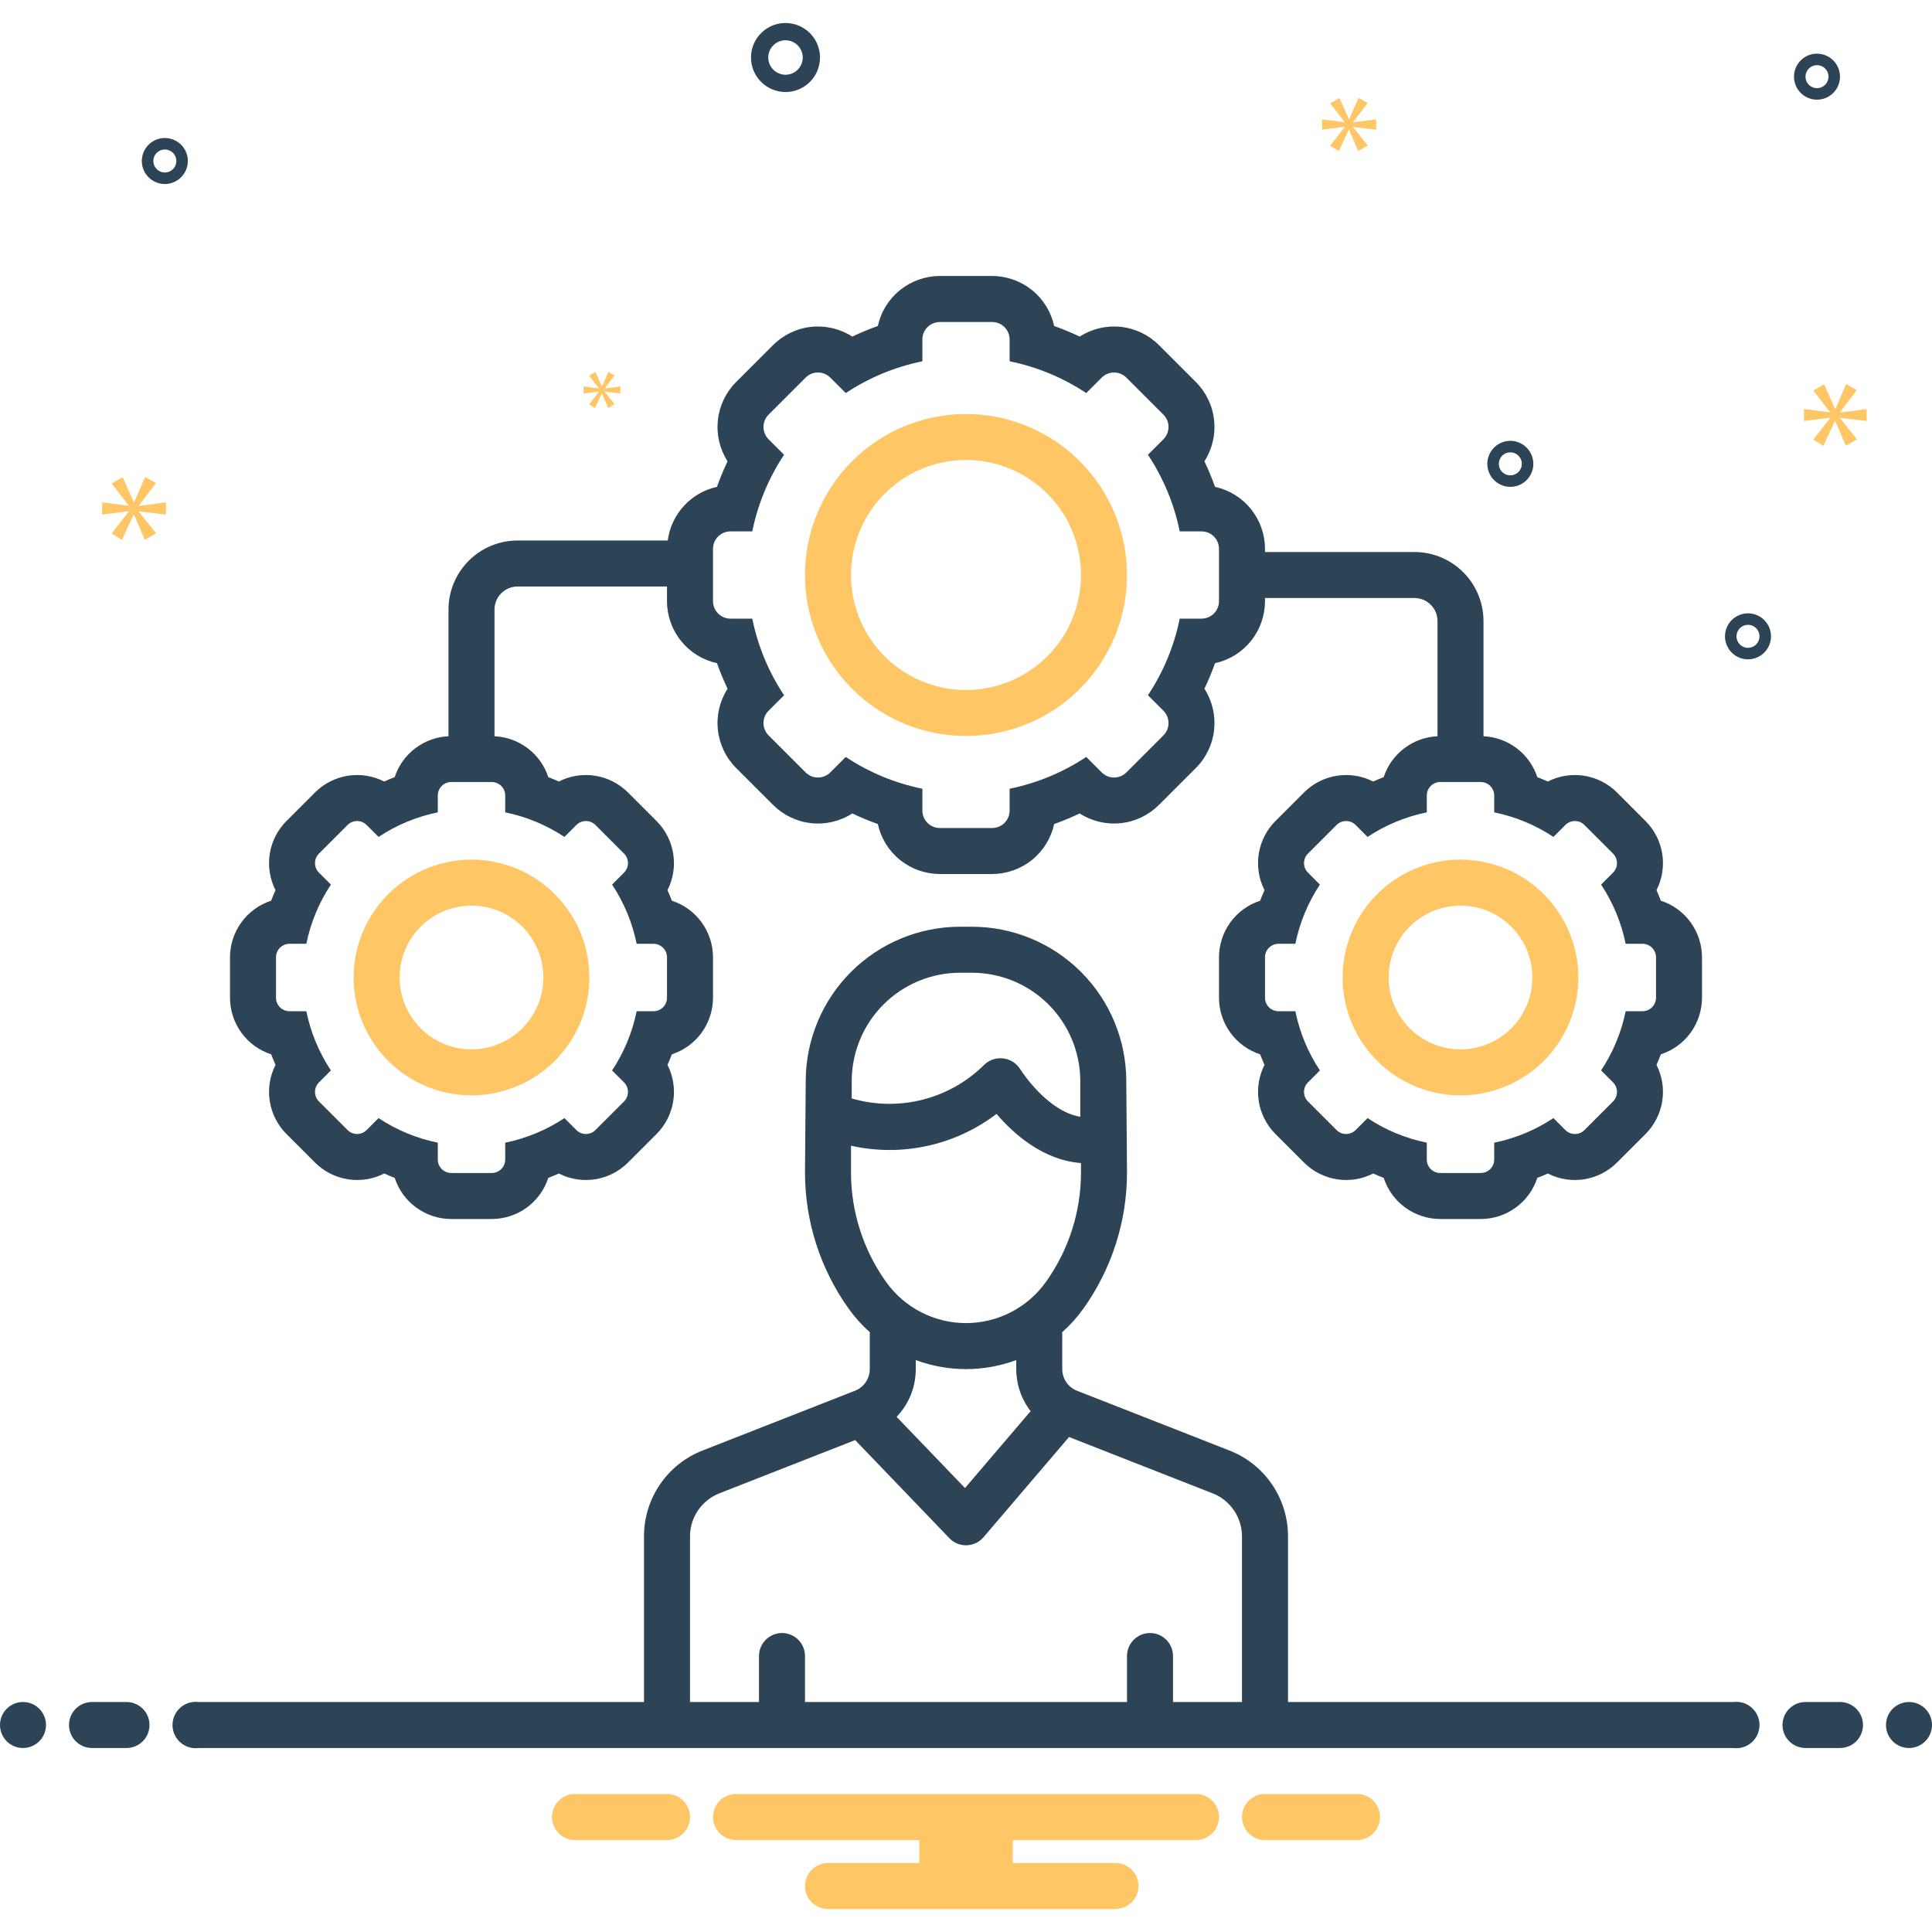 <svg width="123" height="123" viewBox="0 0 123 123" fill="none" xmlns="http://www.w3.org/2000/svg">
<g clip-path="url(#clip0_542_1831)">
<path d="M61.5 26.357C59.473 26.357 57.491 26.959 55.805 28.085C54.12 29.211 52.806 30.812 52.03 32.685C51.254 34.558 51.051 36.619 51.447 38.607C51.843 40.595 52.819 42.422 54.252 43.855C55.686 45.289 57.512 46.265 59.5 46.66C61.489 47.056 63.55 46.853 65.422 46.077C67.296 45.301 68.896 43.988 70.023 42.302C71.149 40.616 71.75 38.635 71.75 36.607C71.747 33.89 70.666 31.285 68.744 29.363C66.823 27.441 64.218 26.36 61.5 26.357ZM61.5 43.929C60.052 43.929 58.636 43.499 57.432 42.695C56.228 41.891 55.29 40.747 54.736 39.409C54.182 38.071 54.037 36.599 54.319 35.179C54.602 33.759 55.299 32.454 56.323 31.43C57.347 30.407 58.651 29.709 60.072 29.427C61.492 29.144 62.964 29.289 64.302 29.843C65.64 30.397 66.783 31.336 67.588 32.54C68.392 33.744 68.821 35.159 68.821 36.607C68.821 38.549 68.05 40.411 66.677 41.785C65.304 43.157 63.442 43.929 61.5 43.929Z" fill="#FFC665"/>
<path d="M22.513 62.232C22.513 63.716 22.954 65.167 23.778 66.401C24.603 67.635 25.775 68.597 27.146 69.165C28.517 69.733 30.026 69.882 31.482 69.592C32.938 69.303 34.275 68.588 35.324 67.538C36.374 66.489 37.089 65.152 37.378 63.696C37.668 62.24 37.519 60.731 36.951 59.36C36.383 57.989 35.421 56.817 34.187 55.992C32.953 55.168 31.502 54.727 30.018 54.727C28.028 54.73 26.121 55.521 24.714 56.928C23.307 58.335 22.516 60.242 22.513 62.232ZM34.594 62.232C34.594 63.137 34.325 64.022 33.823 64.774C33.32 65.527 32.605 66.113 31.769 66.46C30.933 66.806 30.013 66.897 29.125 66.72C28.238 66.543 27.422 66.108 26.782 65.468C26.142 64.828 25.706 64.012 25.53 63.125C25.353 62.237 25.444 61.317 25.79 60.481C26.137 59.645 26.723 58.93 27.476 58.427C28.228 57.925 29.113 57.656 30.018 57.656C31.232 57.656 32.395 58.138 33.254 58.996C34.112 59.855 34.594 61.018 34.594 62.232Z" fill="#FFC665"/>
<path d="M105.738 57.343C105.651 57.117 105.558 56.893 105.46 56.672C105.822 55.959 105.951 55.149 105.826 54.359C105.701 53.569 105.329 52.838 104.764 52.272L102.943 50.451C102.377 49.885 101.646 49.513 100.855 49.388C100.065 49.263 99.255 49.391 98.541 49.755C98.321 49.656 98.098 49.564 97.872 49.477C97.633 48.747 97.177 48.106 96.565 47.641C95.953 47.176 95.214 46.908 94.446 46.872V39.537C94.445 38.372 93.982 37.255 93.158 36.432C92.335 35.608 91.218 35.145 90.053 35.144H80.536V34.942C80.534 34.02 80.218 33.125 79.639 32.407C79.061 31.689 78.254 31.191 77.353 30.994C77.157 30.441 76.932 29.898 76.679 29.369C77.177 28.593 77.395 27.67 77.297 26.753C77.199 25.835 76.79 24.979 76.138 24.326L73.782 21.97C73.129 21.317 72.273 20.908 71.355 20.809C70.438 20.711 69.514 20.93 68.737 21.429C68.209 21.176 67.667 20.951 67.114 20.755C66.917 19.854 66.419 19.047 65.701 18.468C64.983 17.89 64.088 17.573 63.166 17.572H59.834C58.911 17.573 58.017 17.89 57.299 18.468C56.581 19.047 56.083 19.854 55.886 20.755C55.333 20.951 54.791 21.176 54.262 21.429C53.486 20.93 52.562 20.711 51.645 20.809C50.727 20.908 49.871 21.317 49.218 21.97L46.861 24.326C46.21 24.979 45.801 25.835 45.703 26.753C45.605 27.67 45.823 28.593 46.321 29.369C46.068 29.898 45.843 30.441 45.647 30.994C44.837 31.172 44.101 31.596 43.54 32.208C42.979 32.819 42.619 33.589 42.511 34.412H32.946C31.782 34.413 30.665 34.876 29.842 35.7C29.018 36.523 28.555 37.64 28.553 38.804V46.872C27.786 46.908 27.047 47.176 26.435 47.641C25.823 48.106 25.367 48.747 25.128 49.477C24.902 49.564 24.679 49.656 24.459 49.755C23.745 49.391 22.935 49.263 22.145 49.388C21.354 49.513 20.623 49.885 20.056 50.451L18.236 52.272C17.671 52.838 17.299 53.569 17.174 54.359C17.049 55.149 17.178 55.959 17.54 56.672C17.442 56.893 17.349 57.117 17.262 57.343C16.501 57.59 15.838 58.072 15.368 58.719C14.898 59.366 14.644 60.145 14.643 60.945V63.52C14.644 64.32 14.898 65.1 15.368 65.747C15.838 66.394 16.501 66.876 17.262 67.123C17.349 67.349 17.442 67.573 17.541 67.794C17.178 68.507 17.049 69.317 17.174 70.107C17.299 70.897 17.671 71.628 18.235 72.194L20.056 74.015C20.623 74.581 21.354 74.953 22.145 75.078C22.935 75.203 23.745 75.075 24.459 74.711C24.679 74.81 24.902 74.902 25.128 74.989C25.375 75.749 25.857 76.412 26.504 76.883C27.151 77.353 27.93 77.607 28.73 77.608H31.305C32.105 77.607 32.885 77.353 33.532 76.883C34.179 76.412 34.66 75.749 34.908 74.989C35.133 74.902 35.356 74.81 35.577 74.711C36.291 75.075 37.1 75.203 37.891 75.078C38.682 74.953 39.413 74.581 39.979 74.015L41.8 72.194C42.365 71.628 42.737 70.897 42.861 70.107C42.986 69.317 42.858 68.507 42.495 67.794C42.594 67.573 42.687 67.349 42.774 67.123C43.534 66.876 44.197 66.394 44.668 65.747C45.138 65.1 45.392 64.32 45.393 63.52V60.945C45.392 60.145 45.138 59.366 44.668 58.719C44.197 58.072 43.534 57.59 42.774 57.343C42.687 57.117 42.594 56.893 42.495 56.672C42.858 55.959 42.986 55.149 42.861 54.359C42.737 53.569 42.365 52.838 41.8 52.272L39.979 50.451C39.413 49.885 38.682 49.513 37.891 49.388C37.1 49.263 36.291 49.391 35.577 49.755C35.357 49.656 35.134 49.564 34.908 49.477C34.669 48.747 34.213 48.106 33.601 47.641C32.989 47.176 32.25 46.908 31.482 46.872V38.804C31.483 38.416 31.637 38.044 31.912 37.77C32.186 37.495 32.558 37.341 32.946 37.34H42.464V38.274C42.465 39.197 42.782 40.091 43.361 40.809C43.939 41.527 44.746 42.025 45.647 42.222C45.843 42.775 46.068 43.317 46.321 43.847C45.823 44.623 45.605 45.546 45.703 46.463C45.801 47.381 46.21 48.237 46.861 48.89L49.218 51.246C49.871 51.899 50.727 52.308 51.645 52.407C52.562 52.505 53.486 52.286 54.262 51.787C54.791 52.04 55.333 52.265 55.886 52.461C56.083 53.362 56.581 54.169 57.299 54.748C58.017 55.326 58.911 55.642 59.834 55.644H63.166C64.088 55.642 64.983 55.326 65.701 54.748C66.419 54.169 66.917 53.362 67.114 52.461C67.667 52.265 68.209 52.04 68.738 51.787C69.514 52.286 70.438 52.505 71.355 52.407C72.273 52.308 73.129 51.899 73.782 51.246L76.138 48.89C76.79 48.237 77.199 47.381 77.297 46.464C77.395 45.546 77.177 44.623 76.679 43.847C76.932 43.317 77.157 42.775 77.353 42.222C78.254 42.025 79.061 41.527 79.639 40.809C80.218 40.091 80.534 39.197 80.536 38.274V38.072H90.053C90.442 38.073 90.814 38.227 91.088 38.502C91.363 38.776 91.517 39.148 91.518 39.537V46.872C90.75 46.908 90.011 47.176 89.399 47.641C88.787 48.106 88.331 48.747 88.092 49.477C87.866 49.564 87.643 49.656 87.423 49.755C86.71 49.391 85.9 49.263 85.109 49.388C84.318 49.513 83.587 49.885 83.021 50.451L81.2 52.272C80.635 52.838 80.263 53.569 80.138 54.359C80.014 55.149 80.142 55.959 80.505 56.672C80.406 56.893 80.313 57.117 80.226 57.343C79.466 57.59 78.803 58.072 78.332 58.719C77.862 59.366 77.608 60.145 77.607 60.945V63.52C77.608 64.32 77.862 65.1 78.332 65.747C78.803 66.394 79.466 66.876 80.226 67.123C80.313 67.349 80.406 67.573 80.505 67.794C80.142 68.507 80.014 69.317 80.138 70.107C80.263 70.897 80.635 71.628 81.2 72.194L83.021 74.015C83.587 74.581 84.318 74.953 85.109 75.078C85.9 75.203 86.71 75.075 87.423 74.711C87.643 74.81 87.866 74.902 88.092 74.989C88.34 75.749 88.821 76.412 89.468 76.883C90.115 77.353 90.895 77.607 91.695 77.608H94.27C95.07 77.607 95.849 77.353 96.496 76.883C97.143 76.412 97.625 75.749 97.872 74.989C98.098 74.902 98.321 74.81 98.541 74.711C99.255 75.075 100.065 75.203 100.855 75.078C101.646 74.953 102.377 74.581 102.943 74.015L104.764 72.194C105.329 71.628 105.701 70.897 105.826 70.107C105.951 69.317 105.822 68.507 105.46 67.794C105.558 67.573 105.651 67.349 105.738 67.123C106.499 66.876 107.162 66.394 107.632 65.747C108.102 65.1 108.356 64.32 108.357 63.52V60.945C108.356 60.145 108.102 59.366 107.632 58.719C107.162 58.072 106.499 57.59 105.738 57.343ZM32.164 50.645V51.718C33.509 51.992 34.789 52.523 35.934 53.282L36.694 52.522C36.774 52.442 36.869 52.379 36.973 52.336C37.077 52.292 37.189 52.27 37.301 52.27C37.414 52.27 37.526 52.292 37.63 52.336C37.734 52.379 37.829 52.442 37.908 52.522L39.729 54.343C39.89 54.503 39.981 54.722 39.981 54.949C39.981 55.177 39.89 55.395 39.729 55.556L38.968 56.317C39.728 57.461 40.259 58.741 40.532 60.087H41.606C41.719 60.087 41.83 60.109 41.934 60.152C42.038 60.196 42.133 60.259 42.213 60.338C42.293 60.418 42.356 60.513 42.399 60.617C42.442 60.721 42.464 60.833 42.464 60.945V63.52C42.464 63.633 42.442 63.745 42.399 63.849C42.356 63.953 42.292 64.048 42.213 64.127C42.133 64.207 42.038 64.27 41.934 64.314C41.83 64.357 41.719 64.379 41.606 64.379H40.532C40.259 65.725 39.728 67.004 38.968 68.149L39.729 68.909C39.89 69.07 39.981 69.289 39.981 69.516C39.981 69.744 39.89 69.963 39.729 70.124L37.908 71.944C37.747 72.105 37.529 72.196 37.301 72.196C37.074 72.196 36.855 72.105 36.694 71.944L35.934 71.184C34.789 71.943 33.509 72.474 32.164 72.748V73.821C32.164 74.049 32.073 74.267 31.912 74.428C31.751 74.589 31.533 74.679 31.305 74.679H28.73C28.617 74.679 28.506 74.657 28.402 74.614C28.298 74.571 28.203 74.508 28.123 74.428C28.044 74.348 27.98 74.254 27.937 74.15C27.894 74.045 27.872 73.934 27.872 73.821V72.748C26.526 72.474 25.246 71.943 24.102 71.184L23.341 71.944C23.18 72.105 22.962 72.196 22.734 72.196C22.507 72.196 22.288 72.105 22.127 71.944L20.306 70.124C20.145 69.963 20.055 69.744 20.055 69.516C20.055 69.289 20.145 69.07 20.306 68.909L21.067 68.149C20.308 67.004 19.777 65.725 19.503 64.379H18.43C18.317 64.379 18.205 64.357 18.101 64.314C17.997 64.27 17.902 64.207 17.823 64.127C17.743 64.048 17.68 63.953 17.637 63.849C17.594 63.745 17.571 63.633 17.571 63.52V60.945C17.571 60.833 17.594 60.721 17.637 60.617C17.68 60.513 17.743 60.418 17.823 60.339C17.902 60.259 17.997 60.196 18.101 60.152C18.205 60.109 18.317 60.087 18.43 60.087H19.503C19.777 58.742 20.308 57.462 21.067 56.317L20.306 55.556C20.145 55.395 20.055 55.177 20.055 54.95C20.055 54.722 20.145 54.504 20.306 54.343L22.127 52.522C22.207 52.442 22.302 52.379 22.406 52.336C22.51 52.292 22.622 52.27 22.734 52.27C22.847 52.27 22.959 52.292 23.063 52.336C23.167 52.379 23.262 52.442 23.341 52.522L24.102 53.282C25.246 52.523 26.526 51.992 27.872 51.718V50.645C27.872 50.532 27.894 50.421 27.937 50.316C27.98 50.212 28.044 50.118 28.123 50.038C28.203 49.958 28.298 49.895 28.402 49.852C28.506 49.809 28.617 49.786 28.73 49.787H31.305C31.418 49.787 31.53 49.809 31.634 49.852C31.738 49.895 31.833 49.958 31.912 50.038C31.992 50.118 32.055 50.212 32.098 50.316C32.142 50.421 32.164 50.532 32.164 50.645ZM77.607 38.274C77.607 38.569 77.49 38.851 77.282 39.06C77.073 39.268 76.791 39.385 76.496 39.385H75.107C74.753 41.126 74.066 42.783 73.083 44.264L74.068 45.248C74.276 45.457 74.393 45.739 74.393 46.034C74.393 46.328 74.276 46.611 74.068 46.819L71.711 49.176C71.608 49.279 71.486 49.361 71.351 49.416C71.216 49.472 71.072 49.501 70.926 49.501C70.78 49.501 70.635 49.472 70.501 49.416C70.366 49.361 70.243 49.279 70.14 49.176L69.156 48.191C67.675 49.173 66.018 49.861 64.277 50.215V51.604C64.277 51.75 64.248 51.895 64.192 52.029C64.137 52.164 64.055 52.287 63.952 52.39C63.849 52.493 63.726 52.575 63.591 52.631C63.457 52.686 63.312 52.715 63.166 52.715H59.834C59.539 52.715 59.257 52.598 59.048 52.39C58.84 52.181 58.723 51.899 58.723 51.604V50.215C56.981 49.861 55.325 49.173 53.844 48.191L52.86 49.176C52.757 49.279 52.634 49.361 52.499 49.416C52.365 49.472 52.22 49.501 52.074 49.501C51.928 49.501 51.784 49.472 51.649 49.416C51.514 49.361 51.392 49.279 51.289 49.176L48.932 46.819C48.724 46.611 48.607 46.328 48.607 46.034C48.607 45.739 48.724 45.457 48.932 45.248L49.917 44.264C48.934 42.783 48.247 41.126 47.893 39.385H46.504C46.209 39.385 45.926 39.268 45.718 39.06C45.51 38.851 45.393 38.569 45.393 38.274V34.942C45.393 34.796 45.422 34.651 45.477 34.517C45.533 34.382 45.615 34.259 45.718 34.156C45.821 34.053 45.944 33.971 46.079 33.915C46.213 33.86 46.358 33.831 46.504 33.831H47.893C48.247 32.09 48.934 30.433 49.917 28.952L48.932 27.968C48.724 27.759 48.607 27.477 48.607 27.182C48.607 26.888 48.724 26.605 48.932 26.397L51.289 24.04C51.392 23.937 51.514 23.855 51.649 23.799C51.784 23.744 51.928 23.715 52.074 23.715C52.22 23.715 52.365 23.744 52.499 23.799C52.634 23.855 52.757 23.937 52.86 24.04L53.844 25.025C55.325 24.042 56.982 23.355 58.723 23.001V21.612C58.723 21.317 58.84 21.035 59.048 20.826C59.257 20.618 59.539 20.501 59.834 20.501H63.166C63.312 20.501 63.457 20.53 63.591 20.585C63.726 20.641 63.849 20.723 63.952 20.826C64.055 20.929 64.137 21.052 64.192 21.187C64.248 21.321 64.277 21.466 64.277 21.612V23.001C66.018 23.355 67.675 24.042 69.156 25.025L70.14 24.04C70.243 23.937 70.366 23.855 70.501 23.799C70.635 23.744 70.78 23.715 70.926 23.715C71.072 23.715 71.216 23.744 71.351 23.799C71.486 23.855 71.608 23.937 71.711 24.04L74.068 26.397C74.276 26.605 74.393 26.888 74.393 27.182C74.393 27.477 74.276 27.759 74.068 27.968L73.083 28.952C74.066 30.433 74.753 32.09 75.107 33.831H76.496C76.642 33.831 76.787 33.86 76.921 33.915C77.056 33.971 77.179 34.053 77.282 34.156C77.385 34.259 77.467 34.382 77.523 34.517C77.578 34.651 77.607 34.796 77.607 34.942V38.274ZM105.429 63.52C105.429 63.633 105.406 63.745 105.363 63.849C105.32 63.953 105.257 64.048 105.177 64.127C105.097 64.207 105.003 64.27 104.899 64.314C104.795 64.357 104.683 64.379 104.57 64.379H103.497C103.223 65.725 102.692 67.004 101.933 68.149L102.694 68.909C102.855 69.07 102.945 69.289 102.945 69.516C102.945 69.744 102.855 69.963 102.694 70.124L100.873 71.944C100.712 72.105 100.493 72.196 100.266 72.196C100.038 72.196 99.82 72.105 99.659 71.944L98.898 71.183C97.754 71.943 96.474 72.474 95.128 72.748V73.821C95.128 73.934 95.106 74.045 95.063 74.15C95.02 74.254 94.956 74.348 94.877 74.428C94.797 74.508 94.702 74.571 94.598 74.614C94.494 74.657 94.382 74.679 94.27 74.679H91.695C91.582 74.679 91.47 74.657 91.366 74.614C91.262 74.571 91.167 74.508 91.088 74.428C91.008 74.348 90.945 74.254 90.901 74.15C90.858 74.045 90.836 73.934 90.836 73.821V72.748C89.491 72.474 88.21 71.943 87.066 71.184L86.306 71.944C86.145 72.105 85.926 72.196 85.699 72.196C85.471 72.196 85.253 72.105 85.092 71.944L83.271 70.124C83.11 69.963 83.019 69.744 83.019 69.516C83.019 69.289 83.11 69.07 83.271 68.909L84.031 68.149C83.272 67.004 82.741 65.725 82.468 64.379H81.394C81.281 64.379 81.17 64.357 81.066 64.314C80.961 64.27 80.867 64.207 80.787 64.127C80.707 64.048 80.644 63.953 80.601 63.849C80.558 63.745 80.536 63.633 80.536 63.52V60.945C80.536 60.833 80.558 60.721 80.601 60.617C80.644 60.513 80.707 60.418 80.787 60.338C80.867 60.259 80.961 60.196 81.066 60.152C81.17 60.109 81.281 60.087 81.394 60.087H82.468C82.741 58.742 83.272 57.462 84.031 56.317L83.271 55.556C83.11 55.395 83.019 55.177 83.019 54.95C83.019 54.722 83.11 54.504 83.271 54.343L85.092 52.522C85.171 52.442 85.266 52.379 85.37 52.336C85.474 52.292 85.586 52.27 85.699 52.27C85.811 52.27 85.923 52.292 86.027 52.336C86.131 52.379 86.226 52.442 86.305 52.522L87.066 53.282C88.21 52.523 89.491 51.992 90.836 51.718V50.645C90.836 50.532 90.858 50.421 90.901 50.316C90.945 50.212 91.008 50.118 91.088 50.038C91.167 49.958 91.262 49.895 91.366 49.852C91.47 49.809 91.582 49.786 91.695 49.787H94.27C94.382 49.787 94.494 49.809 94.598 49.852C94.702 49.895 94.797 49.958 94.877 50.038C94.956 50.118 95.02 50.212 95.063 50.316C95.106 50.421 95.128 50.532 95.128 50.645V51.718C96.474 51.992 97.754 52.523 98.898 53.282L99.659 52.522C99.738 52.442 99.833 52.379 99.937 52.336C100.041 52.292 100.153 52.27 100.266 52.27C100.378 52.27 100.49 52.292 100.594 52.336C100.698 52.379 100.793 52.442 100.873 52.522L102.694 54.343C102.854 54.503 102.945 54.722 102.945 54.949C102.945 55.177 102.854 55.395 102.694 55.556L101.933 56.317C102.692 57.461 103.223 58.741 103.497 60.087H104.57C104.683 60.087 104.794 60.109 104.899 60.152C105.003 60.196 105.097 60.259 105.177 60.338C105.257 60.418 105.32 60.513 105.363 60.617C105.406 60.721 105.429 60.833 105.429 60.945V63.52Z" fill="#2D4356"/>
<path d="M92.982 54.727C91.498 54.727 90.047 55.168 88.813 55.992C87.579 56.817 86.617 57.989 86.049 59.36C85.481 60.731 85.332 62.24 85.622 63.696C85.911 65.152 86.626 66.489 87.676 67.538C88.725 68.588 90.062 69.303 91.518 69.592C92.974 69.882 94.483 69.733 95.854 69.165C97.225 68.597 98.397 67.635 99.222 66.401C100.046 65.167 100.487 63.716 100.487 62.232C100.484 60.242 99.693 58.335 98.286 56.928C96.879 55.521 94.972 54.73 92.982 54.727ZM92.982 66.808C92.077 66.808 91.192 66.54 90.44 66.037C89.687 65.534 89.101 64.819 88.755 63.983C88.408 63.147 88.318 62.227 88.494 61.339C88.671 60.452 89.106 59.636 89.746 58.996C90.386 58.356 91.202 57.921 92.089 57.744C92.977 57.568 93.897 57.658 94.733 58.004C95.569 58.351 96.284 58.937 96.787 59.69C97.29 60.442 97.558 61.327 97.558 62.232C97.558 63.446 97.076 64.609 96.218 65.468C95.36 66.326 94.196 66.808 92.982 66.808Z" fill="#FFC665"/>
<path d="M1.464 111.286C2.273 111.286 2.929 110.63 2.929 109.822C2.929 109.013 2.273 108.357 1.464 108.357C0.656 108.357 0 109.013 0 109.822C0 110.63 0.656 111.286 1.464 111.286Z" fill="#2D4356"/>
<path d="M8.054 108.357H5.857C5.469 108.357 5.096 108.512 4.822 108.786C4.547 109.061 4.393 109.433 4.393 109.822C4.393 110.21 4.547 110.583 4.822 110.857C5.096 111.132 5.469 111.286 5.857 111.286H8.054C8.442 111.286 8.814 111.132 9.089 110.857C9.364 110.583 9.518 110.21 9.518 109.822C9.518 109.433 9.364 109.061 9.089 108.786C8.814 108.512 8.442 108.357 8.054 108.357Z" fill="#2D4356"/>
<path d="M117.143 108.357H114.946C114.558 108.357 114.186 108.512 113.911 108.786C113.636 109.061 113.482 109.433 113.482 109.822C113.482 110.21 113.636 110.583 113.911 110.857C114.186 111.132 114.558 111.286 114.946 111.286H117.143C117.531 111.286 117.904 111.132 118.178 110.857C118.453 110.583 118.607 110.21 118.607 109.822C118.607 109.433 118.453 109.061 118.178 108.786C117.904 108.512 117.531 108.357 117.143 108.357Z" fill="#2D4356"/>
<path d="M121.536 111.286C122.344 111.286 123 110.63 123 109.822C123 109.013 122.344 108.357 121.536 108.357C120.727 108.357 120.071 109.013 120.071 109.822C120.071 110.63 120.727 111.286 121.536 111.286Z" fill="#2D4356"/>
<path d="M86.505 114.215H80.423C80.055 114.244 79.712 114.411 79.461 114.683C79.21 114.954 79.071 115.31 79.071 115.679C79.071 116.048 79.21 116.404 79.461 116.676C79.712 116.947 80.055 117.114 80.423 117.143H86.505C86.874 117.114 87.217 116.947 87.468 116.676C87.718 116.404 87.857 116.048 87.857 115.679C87.857 115.31 87.718 114.954 87.468 114.683C87.217 114.411 86.874 114.244 86.505 114.215Z" fill="#FFC665"/>
<path d="M42.577 114.215H36.495C36.126 114.244 35.783 114.411 35.532 114.683C35.282 114.954 35.143 115.31 35.143 115.679C35.143 116.048 35.282 116.404 35.532 116.676C35.783 116.947 36.126 117.114 36.495 117.143H42.577C42.945 117.114 43.288 116.947 43.539 116.676C43.789 116.404 43.929 116.048 43.929 115.679C43.929 115.31 43.789 114.954 43.539 114.683C43.288 114.411 42.945 114.244 42.577 114.215Z" fill="#FFC665"/>
<path d="M76.143 114.215H46.857C46.469 114.215 46.096 114.369 45.822 114.644C45.547 114.918 45.393 115.291 45.393 115.679C45.393 116.067 45.547 116.44 45.822 116.715C46.096 116.989 46.469 117.143 46.857 117.143H58.528V118.608H52.714C52.326 118.608 51.953 118.762 51.679 119.037C51.404 119.311 51.25 119.684 51.25 120.072C51.25 120.46 51.404 120.833 51.679 121.107C51.953 121.382 52.326 121.536 52.714 121.536H71.018C71.406 121.536 71.779 121.382 72.053 121.107C72.328 120.833 72.482 120.46 72.482 120.072C72.482 119.684 72.328 119.311 72.053 119.037C71.779 118.762 71.406 118.608 71.018 118.608H64.472V117.143H76.143C76.531 117.143 76.904 116.989 77.178 116.715C77.453 116.44 77.607 116.067 77.607 115.679C77.607 115.291 77.453 114.918 77.178 114.644C76.904 114.369 76.531 114.215 76.143 114.215Z" fill="#FFC665"/>
<path d="M110.35 108.359H82V97.811C82.002 96.626 81.643 95.467 80.973 94.49C80.302 93.512 79.35 92.76 78.243 92.335L68.582 88.547C68.302 88.44 68.061 88.252 67.89 88.005C67.72 87.759 67.628 87.467 67.627 87.168V84.93C67.627 84.893 67.619 84.858 67.617 84.822C68.121 84.374 68.575 83.87 68.967 83.321C70.775 80.794 71.748 77.765 71.75 74.658L71.704 68.823C71.701 66.219 70.665 63.722 68.824 61.88C66.982 60.039 64.485 59.003 61.881 59H61.119C58.515 59.003 56.018 60.039 54.176 61.88C52.335 63.722 51.299 66.219 51.296 68.823L51.25 74.658C51.252 77.765 52.225 80.794 54.033 83.321C54.425 83.87 54.879 84.374 55.383 84.822C55.381 84.858 55.373 84.893 55.373 84.93V87.168C55.372 87.467 55.28 87.759 55.11 88.005C54.939 88.252 54.698 88.44 54.418 88.547L44.757 92.335C43.65 92.76 42.699 93.511 42.028 94.489C41.357 95.467 40.998 96.626 41 97.811V108.359H12.65C12.442 108.331 12.23 108.349 12.029 108.41C11.829 108.471 11.643 108.574 11.485 108.713C11.327 108.852 11.201 109.022 11.114 109.214C11.027 109.405 10.982 109.613 10.982 109.823C10.982 110.033 11.027 110.241 11.114 110.432C11.201 110.623 11.327 110.794 11.485 110.933C11.643 111.071 11.829 111.174 12.029 111.236C12.23 111.297 12.442 111.314 12.65 111.287H110.35C110.558 111.314 110.77 111.297 110.971 111.236C111.172 111.174 111.357 111.071 111.515 110.933C111.673 110.794 111.799 110.623 111.886 110.432C111.973 110.241 112.018 110.033 112.018 109.823C112.018 109.613 111.973 109.405 111.886 109.214C111.799 109.022 111.673 108.852 111.515 108.713C111.357 108.574 111.172 108.471 110.971 108.41C110.77 108.349 110.558 108.331 110.35 108.359ZM54.224 68.823C54.227 66.995 54.953 65.243 56.246 63.95C57.539 62.658 59.291 61.931 61.119 61.929H61.881C63.709 61.931 65.461 62.658 66.754 63.95C68.046 65.243 68.773 66.995 68.776 68.823V71.099C66.679 70.751 65.044 68.215 64.946 68.06C64.831 67.879 64.677 67.725 64.496 67.609C64.316 67.492 64.112 67.417 63.899 67.387C63.686 67.356 63.469 67.373 63.264 67.435C63.058 67.496 62.867 67.602 62.706 67.744C61.62 68.838 60.259 69.619 58.766 70.004C57.273 70.389 55.704 70.364 54.224 69.932L54.224 68.823ZM54.179 74.658V72.954L54.182 72.942C55.78 73.3 57.436 73.304 59.036 72.954C60.635 72.604 62.139 71.909 63.442 70.917C64.517 72.172 66.405 73.868 68.821 74.045V74.658C68.818 77.158 68.034 79.595 66.578 81.627C65.999 82.434 65.237 83.091 64.354 83.544C63.471 83.998 62.493 84.234 61.5 84.234C60.507 84.234 59.529 83.998 58.646 83.544C57.763 83.091 57.001 82.434 56.422 81.627C54.966 79.595 54.182 77.158 54.179 74.658ZM65.615 89.84L61.436 94.736L57.083 90.203C57.866 89.387 58.303 88.299 58.301 87.168V86.588C60.365 87.355 62.635 87.355 64.699 86.588V87.168C64.7 88.135 65.022 89.076 65.615 89.84ZM74.679 108.359V105.43C74.679 105.042 74.524 104.669 74.25 104.395C73.975 104.12 73.603 103.966 73.214 103.966C72.826 103.966 72.454 104.12 72.179 104.395C71.904 104.669 71.75 105.042 71.75 105.43V108.359H51.25V105.43C51.25 105.042 51.096 104.669 50.821 104.395C50.547 104.12 50.174 103.966 49.786 103.966C49.397 103.966 49.025 104.12 48.75 104.395C48.476 104.669 48.321 105.042 48.321 105.43V108.359H43.929V97.811C43.929 97.215 44.111 96.632 44.45 96.141C44.789 95.65 45.269 95.274 45.826 95.061L54.444 91.682L60.444 97.931C60.581 98.073 60.745 98.187 60.926 98.264C61.108 98.341 61.303 98.381 61.5 98.381L61.543 98.38C61.747 98.374 61.948 98.326 62.133 98.237C62.317 98.149 62.481 98.023 62.614 97.868L68.06 91.487L77.174 95.062C77.732 95.274 78.212 95.651 78.55 96.142C78.889 96.633 79.071 97.215 79.071 97.811V108.359H74.679Z" fill="#2D4356"/>
<path d="M50.009 5.858C50.443 5.858 50.868 5.729 51.229 5.488C51.59 5.246 51.872 4.903 52.038 4.502C52.204 4.1 52.248 3.659 52.163 3.233C52.078 2.807 51.869 2.415 51.562 2.108C51.255 1.801 50.863 1.592 50.437 1.507C50.011 1.422 49.57 1.466 49.168 1.632C48.767 1.798 48.424 2.08 48.182 2.441C47.941 2.802 47.812 3.227 47.812 3.661C47.813 4.244 48.045 4.802 48.456 5.214C48.868 5.625 49.426 5.857 50.009 5.858ZM50.009 2.563C50.226 2.563 50.438 2.627 50.619 2.748C50.8 2.869 50.94 3.04 51.023 3.241C51.106 3.442 51.128 3.662 51.086 3.876C51.044 4.089 50.939 4.284 50.785 4.438C50.632 4.591 50.436 4.696 50.223 4.738C50.01 4.781 49.789 4.759 49.589 4.676C49.388 4.593 49.216 4.452 49.096 4.271C48.975 4.091 48.911 3.878 48.911 3.661C48.911 3.37 49.027 3.091 49.233 2.885C49.438 2.679 49.718 2.563 50.009 2.563Z" fill="#2D4356"/>
<path d="M111.286 39.048C110.996 39.048 110.713 39.134 110.472 39.295C110.231 39.456 110.044 39.684 109.933 39.952C109.822 40.219 109.793 40.514 109.85 40.798C109.906 41.082 110.046 41.343 110.25 41.547C110.455 41.752 110.716 41.892 111 41.948C111.284 42.005 111.578 41.976 111.846 41.865C112.114 41.754 112.342 41.566 112.503 41.326C112.664 41.085 112.75 40.802 112.75 40.512C112.75 40.124 112.595 39.752 112.321 39.477C112.046 39.203 111.674 39.048 111.286 39.048ZM111.286 41.244C111.141 41.244 110.999 41.201 110.879 41.121C110.759 41.04 110.665 40.926 110.609 40.792C110.554 40.658 110.539 40.511 110.568 40.369C110.596 40.227 110.666 40.097 110.768 39.994C110.87 39.892 111.001 39.822 111.143 39.794C111.285 39.766 111.432 39.78 111.566 39.836C111.7 39.891 111.814 39.985 111.894 40.105C111.975 40.226 112.018 40.367 112.018 40.512C112.018 40.706 111.94 40.892 111.803 41.03C111.666 41.167 111.48 41.244 111.286 41.244Z" fill="#2D4356"/>
<path d="M96.155 28.066C95.865 28.066 95.582 28.152 95.341 28.313C95.1 28.474 94.913 28.703 94.802 28.97C94.691 29.238 94.662 29.532 94.719 29.816C94.775 30.1 94.915 30.361 95.119 30.566C95.324 30.771 95.585 30.91 95.869 30.967C96.153 31.023 96.448 30.994 96.715 30.884C96.983 30.773 97.211 30.585 97.372 30.344C97.533 30.103 97.619 29.82 97.619 29.531C97.619 29.142 97.464 28.77 97.19 28.496C96.915 28.221 96.543 28.067 96.155 28.066ZM96.155 30.263C96.01 30.263 95.868 30.22 95.748 30.139C95.628 30.059 95.534 29.945 95.478 29.811C95.423 29.677 95.409 29.53 95.437 29.388C95.465 29.246 95.535 29.115 95.637 29.013C95.74 28.911 95.87 28.841 96.012 28.813C96.154 28.784 96.301 28.799 96.435 28.854C96.569 28.91 96.683 29.003 96.764 29.124C96.844 29.244 96.887 29.386 96.887 29.531C96.887 29.725 96.81 29.911 96.672 30.048C96.535 30.185 96.349 30.263 96.155 30.263Z" fill="#2D4356"/>
<path d="M115.679 3.417C115.389 3.417 115.106 3.503 114.865 3.664C114.624 3.825 114.437 4.053 114.326 4.321C114.215 4.588 114.186 4.883 114.242 5.167C114.299 5.451 114.438 5.712 114.643 5.917C114.848 6.121 115.109 6.261 115.393 6.317C115.677 6.374 115.971 6.345 116.239 6.234C116.507 6.123 116.735 5.936 116.896 5.695C117.057 5.454 117.143 5.171 117.143 4.881C117.142 4.493 116.988 4.121 116.714 3.846C116.439 3.572 116.067 3.417 115.679 3.417ZM115.679 5.613C115.534 5.613 115.392 5.57 115.272 5.49C115.151 5.41 115.058 5.295 115.002 5.161C114.947 5.028 114.932 4.88 114.961 4.738C114.989 4.596 115.059 4.466 115.161 4.364C115.263 4.261 115.394 4.191 115.536 4.163C115.678 4.135 115.825 4.149 115.959 4.205C116.093 4.26 116.207 4.354 116.287 4.475C116.368 4.595 116.411 4.736 116.411 4.881C116.411 5.075 116.333 5.262 116.196 5.399C116.059 5.536 115.873 5.613 115.679 5.613Z" fill="#2D4356"/>
<path d="M11.958 10.25C11.958 9.961 11.873 9.678 11.712 9.437C11.551 9.196 11.322 9.008 11.054 8.898C10.787 8.787 10.492 8.758 10.208 8.814C9.924 8.871 9.663 9.01 9.459 9.215C9.254 9.42 9.114 9.681 9.058 9.965C9.001 10.249 9.03 10.543 9.141 10.811C9.252 11.078 9.44 11.307 9.681 11.468C9.921 11.629 10.204 11.715 10.494 11.715C10.882 11.714 11.255 11.56 11.529 11.285C11.803 11.011 11.958 10.639 11.958 10.25ZM9.762 10.25C9.762 10.106 9.805 9.964 9.885 9.844C9.966 9.723 10.08 9.629 10.214 9.574C10.348 9.519 10.495 9.504 10.637 9.532C10.779 9.561 10.909 9.63 11.012 9.733C11.114 9.835 11.184 9.966 11.212 10.108C11.24 10.25 11.226 10.397 11.171 10.531C11.115 10.664 11.021 10.779 10.901 10.859C10.78 10.94 10.639 10.983 10.494 10.983C10.3 10.982 10.114 10.905 9.977 10.768C9.839 10.631 9.762 10.444 9.762 10.25Z" fill="#2D4356"/>
<path d="M8.839 32.188L9.928 30.757L9.24 30.367L8.542 31.971H8.519L7.808 30.378L7.109 30.779L8.186 32.177V32.2L6.502 31.982V32.761L8.198 32.544V32.566L7.109 33.964L7.762 34.376L8.508 32.761H8.53L9.217 34.365L9.939 33.953L8.839 32.578V32.555L10.569 32.761V31.982L8.839 32.211V32.188Z" fill="#FFC665"/>
<path d="M38.131 24.941L37.504 25.746L37.88 25.983L38.309 25.053H38.322L38.718 25.977L39.134 25.739L38.501 24.947V24.934L39.496 25.053V24.605L38.501 24.736V24.723L39.127 23.899L38.732 23.675L38.329 24.598H38.316L37.907 23.681L37.504 23.912L38.124 24.717V24.73L37.154 24.605V25.053L38.131 24.928V24.941Z" fill="#FFC665"/>
<path d="M118.839 26.803V26.039L117.143 26.264V26.241L118.21 24.837L117.536 24.455L116.851 26.028H116.828L116.132 24.466L115.446 24.86L116.502 26.23V26.253L114.85 26.039V26.803L116.513 26.59V26.613L115.446 27.983L116.086 28.388L116.817 26.803H116.839L117.513 28.376L118.221 27.972L117.143 26.624V26.601L118.839 26.803Z" fill="#FFC665"/>
<path d="M86.148 7.772L87.069 6.56L86.488 6.23L85.896 7.587H85.877L85.276 6.24L84.685 6.58L85.596 7.762V7.781L84.171 7.597V8.256L85.606 8.073V8.092L84.685 9.274L85.237 9.623L85.867 8.256H85.886L86.468 9.613L87.079 9.264L86.148 8.101V8.081L87.612 8.256V7.597L86.148 7.791V7.772Z" fill="#FFC665"/>
</g>
<defs>
<clipPath id="clip0_542_1831">
<rect width="123" height="123" fill="white"/>
</clipPath>
</defs>
</svg>
